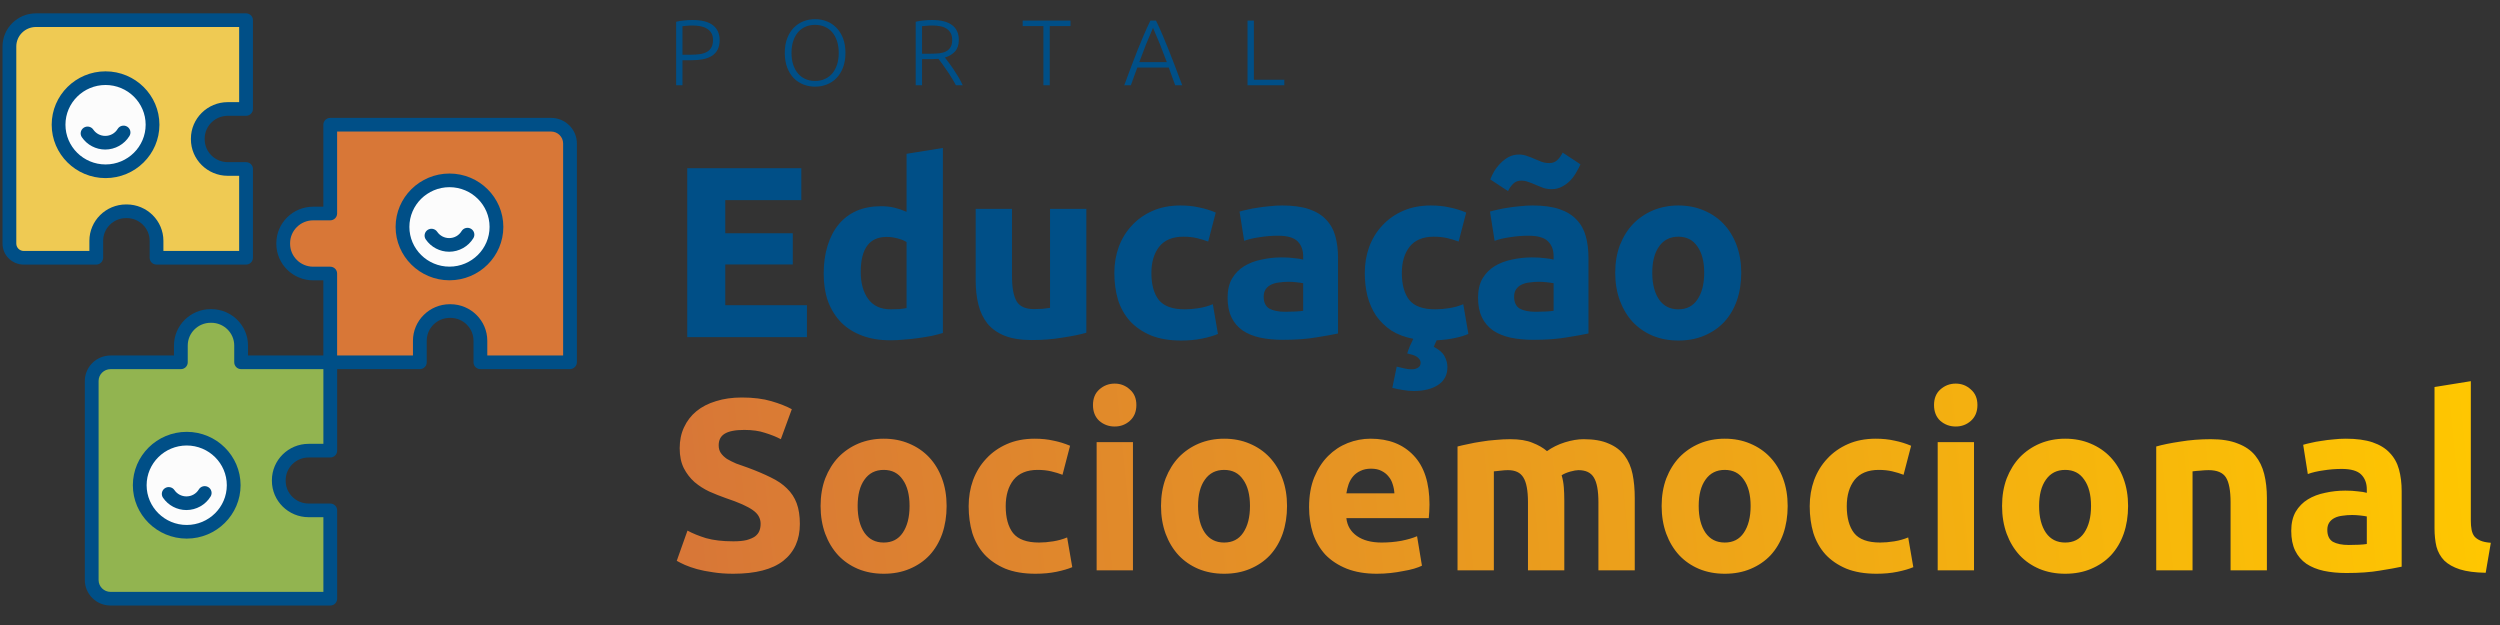 <svg width="268" height="67" viewBox="0 0 268 67" fill="none" xmlns="http://www.w3.org/2000/svg">
<rect x="0" y="0" width="268" height="67" fill="#333333" stroke="none"/>
<path d="M73.672 36.139V18.03H85.902V21.453H77.749V25.007H84.987V28.352H77.749V32.716H86.503V36.139H73.672ZM92.271 29.162C92.271 30.364 92.541 31.331 93.081 32.063C93.621 32.795 94.422 33.16 95.485 33.16C95.833 33.16 96.156 33.152 96.452 33.134C96.748 33.099 96.992 33.065 97.184 33.03V25.948C96.94 25.791 96.617 25.661 96.217 25.556C95.833 25.451 95.441 25.399 95.041 25.399C93.194 25.399 92.271 26.654 92.271 29.162ZM101.077 35.695C100.729 35.8 100.328 35.904 99.875 36.009C99.422 36.096 98.943 36.174 98.438 36.244C97.95 36.314 97.445 36.366 96.922 36.401C96.417 36.453 95.929 36.479 95.459 36.479C94.326 36.479 93.316 36.314 92.427 35.983C91.539 35.652 90.79 35.181 90.18 34.572C89.57 33.944 89.1 33.195 88.769 32.324C88.456 31.436 88.299 30.443 88.299 29.345C88.299 28.23 88.438 27.229 88.717 26.34C88.996 25.434 89.396 24.668 89.919 24.04C90.442 23.413 91.077 22.934 91.826 22.603C92.593 22.272 93.464 22.107 94.44 22.107C94.98 22.107 95.459 22.159 95.877 22.263C96.312 22.368 96.748 22.516 97.184 22.708V16.488L101.077 15.861V35.695ZM116.456 35.669C115.794 35.861 114.941 36.035 113.895 36.192C112.85 36.366 111.753 36.453 110.603 36.453C109.436 36.453 108.46 36.296 107.676 35.983C106.909 35.669 106.3 35.234 105.847 34.676C105.394 34.101 105.072 33.422 104.88 32.638C104.688 31.854 104.592 30.991 104.592 30.051V22.394H108.486V29.58C108.486 30.835 108.652 31.741 108.983 32.298C109.314 32.856 109.932 33.134 110.838 33.134C111.117 33.134 111.413 33.126 111.726 33.108C112.04 33.073 112.319 33.038 112.563 33.004V22.394H116.456V35.669ZM119.458 29.267C119.458 28.274 119.615 27.342 119.928 26.471C120.259 25.582 120.73 24.816 121.34 24.171C121.949 23.509 122.69 22.986 123.561 22.603C124.432 22.22 125.425 22.028 126.54 22.028C127.272 22.028 127.942 22.098 128.552 22.237C129.162 22.359 129.754 22.542 130.329 22.786L129.519 25.896C129.153 25.756 128.752 25.634 128.317 25.53C127.881 25.425 127.394 25.373 126.853 25.373C125.704 25.373 124.841 25.73 124.266 26.445C123.709 27.159 123.43 28.1 123.43 29.267C123.43 30.504 123.691 31.462 124.214 32.141C124.754 32.821 125.686 33.16 127.01 33.16C127.481 33.16 127.986 33.117 128.526 33.03C129.066 32.943 129.562 32.803 130.015 32.612L130.564 35.8C130.111 35.991 129.545 36.157 128.866 36.296C128.186 36.436 127.437 36.505 126.618 36.505C125.364 36.505 124.284 36.322 123.378 35.957C122.472 35.573 121.723 35.059 121.131 34.415C120.556 33.77 120.129 33.012 119.85 32.141C119.589 31.253 119.458 30.295 119.458 29.267ZM137.766 33.422C138.15 33.422 138.516 33.413 138.864 33.396C139.212 33.378 139.491 33.352 139.7 33.317V30.364C139.543 30.329 139.308 30.295 138.995 30.26C138.681 30.225 138.394 30.207 138.132 30.207C137.766 30.207 137.418 30.234 137.087 30.286C136.773 30.321 136.495 30.399 136.251 30.521C136.007 30.643 135.815 30.809 135.676 31.018C135.537 31.227 135.467 31.488 135.467 31.802C135.467 32.411 135.667 32.838 136.068 33.082C136.486 33.309 137.052 33.422 137.766 33.422ZM137.453 22.028C138.603 22.028 139.561 22.159 140.327 22.42C141.094 22.681 141.704 23.056 142.157 23.544C142.627 24.032 142.958 24.624 143.15 25.321C143.341 26.018 143.437 26.793 143.437 27.647V35.748C142.88 35.87 142.104 36.009 141.111 36.166C140.118 36.34 138.916 36.427 137.505 36.427C136.617 36.427 135.807 36.349 135.075 36.192C134.361 36.035 133.742 35.782 133.219 35.434C132.697 35.068 132.296 34.598 132.017 34.023C131.739 33.448 131.599 32.742 131.599 31.906C131.599 31.105 131.756 30.425 132.07 29.868C132.401 29.31 132.836 28.866 133.376 28.535C133.916 28.204 134.535 27.969 135.232 27.829C135.929 27.673 136.651 27.594 137.401 27.594C137.906 27.594 138.35 27.62 138.733 27.673C139.134 27.708 139.456 27.76 139.7 27.829V27.464C139.7 26.802 139.5 26.27 139.099 25.87C138.699 25.469 138.002 25.269 137.009 25.269C136.347 25.269 135.693 25.321 135.049 25.425C134.404 25.512 133.847 25.643 133.376 25.817L132.88 22.681C133.106 22.612 133.385 22.542 133.716 22.473C134.064 22.385 134.439 22.316 134.84 22.263C135.24 22.194 135.658 22.142 136.094 22.107C136.547 22.054 137 22.028 137.453 22.028ZM153.7 37.185C154.258 37.464 154.641 37.795 154.85 38.178C155.059 38.561 155.163 38.953 155.163 39.354C155.163 40.19 154.832 40.826 154.17 41.261C153.508 41.697 152.637 41.915 151.557 41.915C151.174 41.915 150.791 41.88 150.407 41.81C150.024 41.758 149.641 41.679 149.258 41.575L149.728 39.301C149.85 39.336 150.068 39.389 150.381 39.458C150.712 39.545 151.035 39.589 151.348 39.589C151.592 39.589 151.801 39.537 151.975 39.432C152.167 39.345 152.272 39.18 152.289 38.936C152.306 38.727 152.219 38.535 152.028 38.361C151.853 38.187 151.566 38.056 151.165 37.969L150.852 37.89C150.921 37.664 151.017 37.403 151.139 37.106C151.261 36.828 151.383 36.566 151.505 36.322C150.599 36.148 149.815 35.852 149.153 35.434C148.509 34.998 147.968 34.476 147.533 33.866C147.115 33.239 146.801 32.533 146.592 31.749C146.401 30.965 146.305 30.138 146.305 29.267C146.305 28.274 146.461 27.342 146.775 26.471C147.106 25.582 147.576 24.816 148.186 24.171C148.796 23.509 149.536 22.986 150.407 22.603C151.279 22.22 152.272 22.028 153.386 22.028C154.118 22.028 154.789 22.098 155.399 22.237C156.008 22.359 156.601 22.542 157.176 22.786L156.366 25.896C156 25.756 155.599 25.634 155.163 25.53C154.728 25.425 154.24 25.373 153.7 25.373C152.55 25.373 151.688 25.73 151.113 26.445C150.556 27.159 150.277 28.1 150.277 29.267C150.277 30.504 150.538 31.462 151.061 32.141C151.601 32.821 152.533 33.16 153.857 33.16C154.327 33.16 154.832 33.117 155.373 33.03C155.913 32.943 156.409 32.803 156.862 32.612L157.411 35.8C157.01 35.974 156.514 36.122 155.921 36.244C155.346 36.366 154.711 36.444 154.014 36.479C153.944 36.619 153.883 36.749 153.831 36.871C153.778 36.993 153.735 37.098 153.7 37.185ZM164.613 33.422C164.996 33.422 165.362 33.413 165.711 33.396C166.059 33.378 166.338 33.352 166.547 33.317V30.364C166.39 30.329 166.155 30.295 165.841 30.26C165.528 30.225 165.24 30.207 164.979 30.207C164.613 30.207 164.265 30.234 163.934 30.286C163.62 30.321 163.341 30.399 163.097 30.521C162.854 30.643 162.662 30.809 162.523 31.018C162.383 31.227 162.313 31.488 162.313 31.802C162.313 32.411 162.514 32.838 162.914 33.082C163.333 33.309 163.899 33.422 164.613 33.422ZM164.299 22.028C165.449 22.028 166.407 22.159 167.174 22.42C167.941 22.681 168.55 23.056 169.003 23.544C169.474 24.032 169.805 24.624 169.996 25.321C170.188 26.018 170.284 26.793 170.284 27.647V35.748C169.726 35.87 168.951 36.009 167.958 36.166C166.965 36.34 165.763 36.427 164.352 36.427C163.463 36.427 162.653 36.349 161.921 36.192C161.207 36.035 160.589 35.782 160.066 35.434C159.543 35.068 159.143 34.598 158.864 34.023C158.585 33.448 158.446 32.742 158.446 31.906C158.446 31.105 158.603 30.425 158.916 29.868C159.247 29.31 159.683 28.866 160.223 28.535C160.763 28.204 161.381 27.969 162.078 27.829C162.775 27.673 163.498 27.594 164.247 27.594C164.752 27.594 165.197 27.62 165.58 27.673C165.981 27.708 166.303 27.76 166.547 27.829V27.464C166.547 26.802 166.346 26.27 165.946 25.87C165.545 25.469 164.848 25.269 163.855 25.269C163.193 25.269 162.54 25.321 161.895 25.425C161.251 25.512 160.693 25.643 160.223 25.817L159.726 22.681C159.953 22.612 160.232 22.542 160.563 22.473C160.911 22.385 161.286 22.316 161.686 22.263C162.087 22.194 162.505 22.142 162.941 22.107C163.394 22.054 163.847 22.028 164.299 22.028ZM169.421 17.612C169.317 17.873 169.169 18.161 168.977 18.474C168.803 18.788 168.585 19.084 168.324 19.363C168.063 19.624 167.766 19.842 167.435 20.016C167.104 20.19 166.738 20.277 166.338 20.277C166.024 20.277 165.728 20.234 165.449 20.147C165.188 20.042 164.927 19.938 164.665 19.833C164.404 19.711 164.143 19.607 163.881 19.52C163.62 19.415 163.35 19.363 163.071 19.363C162.723 19.363 162.435 19.476 162.209 19.703C161.982 19.929 161.8 20.19 161.66 20.486L159.753 19.232C159.857 18.971 159.996 18.683 160.171 18.37C160.362 18.056 160.589 17.769 160.85 17.507C161.111 17.229 161.408 17.002 161.739 16.828C162.07 16.654 162.435 16.567 162.836 16.567C163.15 16.567 163.437 16.619 163.698 16.723C163.977 16.811 164.247 16.915 164.509 17.037C164.77 17.142 165.022 17.246 165.266 17.351C165.528 17.438 165.806 17.481 166.103 17.481C166.451 17.481 166.738 17.368 166.965 17.142C167.191 16.915 167.374 16.654 167.514 16.358L169.421 17.612ZM186.662 29.241C186.662 30.321 186.505 31.314 186.191 32.22C185.878 33.108 185.425 33.875 184.832 34.519C184.24 35.147 183.526 35.634 182.69 35.983C181.871 36.331 180.947 36.505 179.92 36.505C178.909 36.505 177.986 36.331 177.15 35.983C176.331 35.634 175.625 35.147 175.033 34.519C174.44 33.875 173.979 33.108 173.648 32.22C173.317 31.314 173.151 30.321 173.151 29.241C173.151 28.16 173.317 27.176 173.648 26.288C173.996 25.399 174.467 24.641 175.059 24.014C175.669 23.387 176.383 22.899 177.202 22.551C178.038 22.202 178.944 22.028 179.92 22.028C180.913 22.028 181.818 22.202 182.637 22.551C183.473 22.899 184.188 23.387 184.78 24.014C185.372 24.641 185.834 25.399 186.165 26.288C186.496 27.176 186.662 28.16 186.662 29.241ZM182.69 29.241C182.69 28.039 182.446 27.098 181.958 26.418C181.487 25.721 180.808 25.373 179.92 25.373C179.031 25.373 178.343 25.721 177.855 26.418C177.367 27.098 177.123 28.039 177.123 29.241C177.123 30.443 177.367 31.401 177.855 32.115C178.343 32.812 179.031 33.16 179.92 33.16C180.808 33.16 181.487 32.812 181.958 32.115C182.446 31.401 182.69 30.443 182.69 29.241Z" fill="#004F87"/>
<path d="M74.233 2.145C75.214 2.145 75.944 2.331 76.425 2.705C76.905 3.079 77.145 3.609 77.145 4.296C77.145 4.69 77.075 5.027 76.935 5.307C76.795 5.58 76.595 5.804 76.335 5.977C76.074 6.144 75.754 6.268 75.374 6.348C75 6.421 74.577 6.458 74.103 6.458H73.162V9.14H72.482V2.335C72.722 2.268 73.002 2.221 73.323 2.195C73.649 2.161 73.953 2.145 74.233 2.145ZM74.263 2.735C74.01 2.735 73.793 2.745 73.613 2.765C73.439 2.778 73.289 2.792 73.162 2.805V5.867H74.023C74.39 5.867 74.72 5.847 75.014 5.807C75.314 5.761 75.567 5.68 75.774 5.567C75.988 5.447 76.151 5.284 76.264 5.077C76.378 4.87 76.435 4.606 76.435 4.286C76.435 3.979 76.371 3.726 76.245 3.526C76.124 3.325 75.961 3.169 75.754 3.055C75.554 2.935 75.324 2.852 75.064 2.805C74.803 2.758 74.537 2.735 74.263 2.735ZM90.632 5.667C90.632 6.261 90.546 6.785 90.372 7.238C90.199 7.692 89.962 8.072 89.662 8.379C89.368 8.679 89.025 8.906 88.631 9.059C88.237 9.213 87.82 9.29 87.38 9.29C86.94 9.29 86.523 9.213 86.129 9.059C85.736 8.906 85.389 8.679 85.089 8.379C84.795 8.072 84.562 7.692 84.388 7.238C84.215 6.785 84.128 6.261 84.128 5.667C84.128 5.073 84.215 4.553 84.388 4.106C84.562 3.652 84.795 3.275 85.089 2.975C85.389 2.668 85.736 2.438 86.129 2.285C86.523 2.131 86.94 2.055 87.38 2.055C87.82 2.055 88.237 2.131 88.631 2.285C89.025 2.438 89.368 2.668 89.662 2.975C89.962 3.275 90.199 3.652 90.372 4.106C90.546 4.553 90.632 5.073 90.632 5.667ZM89.912 5.667C89.912 5.2 89.852 4.783 89.732 4.416C89.612 4.043 89.442 3.726 89.222 3.466C89.001 3.205 88.734 3.009 88.421 2.875C88.114 2.735 87.767 2.665 87.38 2.665C86.993 2.665 86.643 2.735 86.329 2.875C86.023 3.009 85.759 3.205 85.539 3.466C85.319 3.726 85.149 4.043 85.029 4.416C84.909 4.783 84.849 5.2 84.849 5.667C84.849 6.134 84.909 6.554 85.029 6.928C85.149 7.295 85.319 7.608 85.539 7.869C85.759 8.129 86.023 8.329 86.329 8.469C86.643 8.609 86.993 8.679 87.38 8.679C87.767 8.679 88.114 8.609 88.421 8.469C88.734 8.329 89.001 8.129 89.222 7.869C89.442 7.608 89.612 7.295 89.732 6.928C89.852 6.554 89.912 6.134 89.912 5.667ZM102.785 4.286C102.785 4.807 102.648 5.217 102.375 5.517C102.101 5.817 101.741 6.034 101.294 6.167C101.401 6.301 101.537 6.481 101.704 6.708C101.878 6.935 102.055 7.185 102.235 7.458C102.415 7.725 102.592 8.005 102.765 8.299C102.938 8.592 103.085 8.873 103.205 9.14H102.475C102.335 8.873 102.181 8.606 102.014 8.339C101.854 8.072 101.688 7.815 101.514 7.568C101.347 7.315 101.184 7.081 101.024 6.868C100.864 6.654 100.724 6.468 100.604 6.308C100.39 6.328 100.177 6.338 99.963 6.338H98.842V9.14H98.162V2.335C98.402 2.268 98.682 2.221 99.002 2.195C99.329 2.161 99.629 2.145 99.903 2.145C100.857 2.145 101.574 2.325 102.055 2.685C102.542 3.045 102.785 3.579 102.785 4.286ZM99.983 2.735C99.73 2.735 99.506 2.745 99.313 2.765C99.126 2.778 98.969 2.792 98.842 2.805V5.757H99.783C100.096 5.757 100.393 5.744 100.674 5.717C100.954 5.684 101.197 5.617 101.404 5.517C101.611 5.41 101.774 5.26 101.894 5.067C102.014 4.873 102.075 4.61 102.075 4.276C102.075 3.969 102.014 3.716 101.894 3.516C101.774 3.315 101.618 3.159 101.424 3.045C101.231 2.925 101.007 2.845 100.754 2.805C100.507 2.758 100.25 2.735 99.983 2.735ZM114.755 2.205V2.795H112.533V9.14H111.853V2.795H109.631V2.205H114.755ZM125.984 9.14C125.857 8.799 125.737 8.472 125.623 8.159C125.51 7.845 125.4 7.538 125.293 7.238H121.921C121.807 7.538 121.694 7.845 121.581 8.159C121.467 8.472 121.35 8.799 121.23 9.14H120.52C120.787 8.419 121.037 7.749 121.27 7.128C121.504 6.501 121.731 5.911 121.951 5.357C122.178 4.797 122.401 4.259 122.621 3.746C122.841 3.232 123.075 2.718 123.322 2.205H123.922C124.169 2.718 124.403 3.232 124.623 3.746C124.843 4.259 125.063 4.797 125.283 5.357C125.51 5.911 125.74 6.501 125.974 7.128C126.207 7.749 126.461 8.419 126.734 9.14H125.984ZM123.602 2.985C123.349 3.559 123.102 4.143 122.862 4.736C122.628 5.33 122.385 5.971 122.131 6.658H125.083C124.83 5.971 124.583 5.33 124.343 4.736C124.102 4.143 123.856 3.559 123.602 2.985ZM137.678 8.549V9.14H133.735V2.205H134.416V8.549H137.678Z" fill="#004F87"/>
<path d="M78.611 58.03C79.186 58.03 79.656 57.986 80.022 57.899C80.405 57.795 80.71 57.664 80.937 57.507C81.163 57.333 81.32 57.133 81.407 56.906C81.494 56.68 81.538 56.427 81.538 56.148C81.538 55.556 81.259 55.068 80.701 54.685C80.144 54.284 79.186 53.857 77.827 53.404C77.234 53.195 76.642 52.96 76.05 52.699C75.458 52.42 74.926 52.08 74.456 51.68C73.985 51.262 73.602 50.765 73.306 50.19C73.01 49.598 72.862 48.884 72.862 48.047C72.862 47.211 73.019 46.462 73.332 45.8C73.646 45.121 74.09 44.546 74.665 44.075C75.24 43.605 75.937 43.248 76.755 43.004C77.574 42.743 78.498 42.612 79.525 42.612C80.745 42.612 81.799 42.743 82.687 43.004C83.576 43.265 84.308 43.553 84.882 43.866L83.707 47.081C83.201 46.819 82.635 46.593 82.008 46.401C81.398 46.192 80.658 46.087 79.787 46.087C78.811 46.087 78.106 46.227 77.67 46.506C77.252 46.767 77.043 47.176 77.043 47.734C77.043 48.065 77.121 48.343 77.278 48.57C77.435 48.797 77.653 49.005 77.931 49.197C78.228 49.371 78.559 49.537 78.924 49.694C79.308 49.833 79.726 49.981 80.179 50.138C81.12 50.486 81.938 50.835 82.635 51.183C83.332 51.514 83.907 51.906 84.36 52.359C84.83 52.812 85.179 53.343 85.405 53.953C85.632 54.563 85.745 55.303 85.745 56.174C85.745 57.864 85.153 59.18 83.968 60.12C82.783 61.044 80.998 61.505 78.611 61.505C77.809 61.505 77.087 61.453 76.442 61.349C75.797 61.261 75.222 61.148 74.717 61.009C74.229 60.87 73.802 60.721 73.437 60.565C73.088 60.408 72.792 60.26 72.548 60.12L73.698 56.88C74.238 57.176 74.9 57.446 75.684 57.69C76.485 57.917 77.461 58.03 78.611 58.03ZM101.477 54.241C101.477 55.321 101.32 56.314 101.007 57.22C100.693 58.108 100.24 58.875 99.648 59.519C99.056 60.147 98.341 60.634 97.505 60.983C96.686 61.331 95.763 61.505 94.735 61.505C93.725 61.505 92.801 61.331 91.965 60.983C91.146 60.634 90.441 60.147 89.848 59.519C89.256 58.875 88.794 58.108 88.463 57.22C88.132 56.314 87.967 55.321 87.967 54.241C87.967 53.16 88.132 52.176 88.463 51.288C88.812 50.399 89.282 49.641 89.875 49.014C90.484 48.387 91.199 47.899 92.017 47.551C92.854 47.202 93.76 47.028 94.735 47.028C95.728 47.028 96.634 47.202 97.453 47.551C98.289 47.899 99.003 48.387 99.596 49.014C100.188 49.641 100.65 50.399 100.981 51.288C101.312 52.176 101.477 53.16 101.477 54.241ZM97.505 54.241C97.505 53.039 97.261 52.098 96.773 51.418C96.303 50.721 95.624 50.373 94.735 50.373C93.847 50.373 93.159 50.721 92.671 51.418C92.183 52.098 91.939 53.039 91.939 54.241C91.939 55.443 92.183 56.401 92.671 57.115C93.159 57.812 93.847 58.16 94.735 58.16C95.624 58.16 96.303 57.812 96.773 57.115C97.261 56.401 97.505 55.443 97.505 54.241ZM103.84 54.267C103.84 53.274 103.997 52.342 104.31 51.471C104.641 50.582 105.112 49.816 105.722 49.171C106.331 48.509 107.072 47.986 107.943 47.603C108.814 47.22 109.807 47.028 110.922 47.028C111.654 47.028 112.324 47.098 112.934 47.237C113.544 47.359 114.136 47.542 114.711 47.786L113.901 50.896C113.535 50.756 113.134 50.634 112.699 50.53C112.263 50.425 111.776 50.373 111.235 50.373C110.086 50.373 109.223 50.73 108.648 51.444C108.091 52.159 107.812 53.1 107.812 54.267C107.812 55.504 108.073 56.462 108.596 57.141C109.136 57.821 110.068 58.16 111.392 58.16C111.863 58.16 112.368 58.117 112.908 58.03C113.448 57.943 113.944 57.803 114.397 57.612L114.946 60.8C114.493 60.991 113.927 61.157 113.248 61.296C112.568 61.436 111.819 61.505 111 61.505C109.746 61.505 108.666 61.322 107.76 60.957C106.854 60.573 106.105 60.059 105.513 59.415C104.938 58.77 104.511 58.012 104.232 57.141C103.971 56.253 103.84 55.295 103.84 54.267ZM121.453 61.139H117.559V47.394H121.453V61.139ZM121.819 43.422C121.819 44.136 121.584 44.703 121.113 45.121C120.66 45.521 120.12 45.722 119.493 45.722C118.866 45.722 118.317 45.521 117.847 45.121C117.394 44.703 117.167 44.136 117.167 43.422C117.167 42.708 117.394 42.15 117.847 41.749C118.317 41.331 118.866 41.122 119.493 41.122C120.12 41.122 120.66 41.331 121.113 41.749C121.584 42.15 121.819 42.708 121.819 43.422ZM137.97 54.241C137.97 55.321 137.813 56.314 137.5 57.22C137.186 58.108 136.733 58.875 136.141 59.519C135.549 60.147 134.834 60.634 133.998 60.983C133.179 61.331 132.256 61.505 131.228 61.505C130.218 61.505 129.294 61.331 128.458 60.983C127.639 60.634 126.934 60.147 126.341 59.519C125.749 58.875 125.287 58.108 124.956 57.22C124.625 56.314 124.46 55.321 124.46 54.241C124.46 53.16 124.625 52.176 124.956 51.288C125.305 50.399 125.775 49.641 126.368 49.014C126.977 48.387 127.692 47.899 128.51 47.551C129.347 47.202 130.253 47.028 131.228 47.028C132.221 47.028 133.127 47.202 133.946 47.551C134.782 47.899 135.496 48.387 136.089 49.014C136.681 49.641 137.143 50.399 137.474 51.288C137.805 52.176 137.97 53.16 137.97 54.241ZM133.998 54.241C133.998 53.039 133.754 52.098 133.266 51.418C132.796 50.721 132.117 50.373 131.228 50.373C130.34 50.373 129.652 50.721 129.164 51.418C128.676 52.098 128.432 53.039 128.432 54.241C128.432 55.443 128.676 56.401 129.164 57.115C129.652 57.812 130.34 58.16 131.228 58.16C132.117 58.16 132.796 57.812 133.266 57.115C133.754 56.401 133.998 55.443 133.998 54.241ZM140.333 54.371C140.333 53.152 140.516 52.089 140.882 51.183C141.265 50.26 141.762 49.493 142.371 48.884C142.981 48.274 143.678 47.812 144.462 47.499C145.263 47.185 146.082 47.028 146.918 47.028C148.87 47.028 150.411 47.629 151.544 48.831C152.676 50.016 153.242 51.767 153.242 54.084C153.242 54.31 153.234 54.563 153.216 54.842C153.199 55.103 153.181 55.338 153.164 55.547H144.331C144.418 56.349 144.793 56.984 145.455 57.455C146.117 57.925 147.006 58.16 148.12 58.16C148.835 58.16 149.532 58.099 150.211 57.977C150.908 57.838 151.474 57.673 151.91 57.481L152.432 60.643C152.223 60.748 151.944 60.852 151.596 60.957C151.248 61.061 150.856 61.148 150.42 61.218C150.002 61.305 149.549 61.375 149.061 61.427C148.573 61.479 148.086 61.505 147.598 61.505C146.361 61.505 145.281 61.322 144.357 60.957C143.452 60.591 142.694 60.094 142.084 59.467C141.492 58.822 141.047 58.065 140.751 57.194C140.472 56.322 140.333 55.382 140.333 54.371ZM149.479 52.882C149.462 52.551 149.401 52.228 149.296 51.915C149.209 51.601 149.061 51.323 148.852 51.079C148.661 50.835 148.408 50.634 148.094 50.478C147.798 50.321 147.424 50.242 146.971 50.242C146.535 50.242 146.161 50.321 145.847 50.478C145.533 50.617 145.272 50.809 145.063 51.053C144.854 51.296 144.688 51.584 144.567 51.915C144.462 52.228 144.384 52.551 144.331 52.882H149.479ZM163.799 53.849C163.799 52.594 163.634 51.706 163.303 51.183C162.989 50.661 162.44 50.399 161.656 50.399C161.413 50.399 161.16 50.417 160.899 50.452C160.637 50.469 160.385 50.495 160.141 50.53V61.139H156.247V47.864C156.578 47.777 156.961 47.69 157.397 47.603C157.85 47.499 158.32 47.411 158.808 47.342C159.313 47.255 159.827 47.194 160.35 47.159C160.873 47.107 161.386 47.081 161.892 47.081C162.885 47.081 163.686 47.211 164.296 47.472C164.923 47.716 165.437 48.013 165.838 48.361C166.395 47.96 167.031 47.647 167.745 47.42C168.477 47.194 169.148 47.081 169.757 47.081C170.855 47.081 171.752 47.237 172.449 47.551C173.163 47.847 173.729 48.274 174.148 48.831C174.566 49.389 174.853 50.051 175.01 50.817C175.167 51.584 175.245 52.438 175.245 53.378V61.139H171.351V53.849C171.351 52.594 171.186 51.706 170.855 51.183C170.541 50.661 169.993 50.399 169.209 50.399C169 50.399 168.703 50.452 168.32 50.556C167.954 50.661 167.649 50.791 167.406 50.948C167.527 51.349 167.606 51.776 167.641 52.228C167.676 52.664 167.693 53.134 167.693 53.64V61.139H163.799V53.849ZM191.638 54.241C191.638 55.321 191.481 56.314 191.168 57.22C190.854 58.108 190.401 58.875 189.809 59.519C189.216 60.147 188.502 60.634 187.666 60.983C186.847 61.331 185.924 61.505 184.896 61.505C183.885 61.505 182.962 61.331 182.126 60.983C181.307 60.634 180.601 60.147 180.009 59.519C179.417 58.875 178.955 58.108 178.624 57.22C178.293 56.314 178.128 55.321 178.128 54.241C178.128 53.16 178.293 52.176 178.624 51.288C178.973 50.399 179.443 49.641 180.035 49.014C180.645 48.387 181.359 47.899 182.178 47.551C183.014 47.202 183.92 47.028 184.896 47.028C185.889 47.028 186.795 47.202 187.614 47.551C188.45 47.899 189.164 48.387 189.756 49.014C190.349 49.641 190.81 50.399 191.141 51.288C191.472 52.176 191.638 53.16 191.638 54.241ZM187.666 54.241C187.666 53.039 187.422 52.098 186.934 51.418C186.464 50.721 185.784 50.373 184.896 50.373C184.007 50.373 183.319 50.721 182.831 51.418C182.344 52.098 182.1 53.039 182.1 54.241C182.1 55.443 182.344 56.401 182.831 57.115C183.319 57.812 184.007 58.16 184.896 58.16C185.784 58.16 186.464 57.812 186.934 57.115C187.422 56.401 187.666 55.443 187.666 54.241ZM194.001 54.267C194.001 53.274 194.158 52.342 194.471 51.471C194.802 50.582 195.273 49.816 195.882 49.171C196.492 48.509 197.232 47.986 198.104 47.603C198.975 47.22 199.968 47.028 201.083 47.028C201.814 47.028 202.485 47.098 203.095 47.237C203.705 47.359 204.297 47.542 204.872 47.786L204.062 50.896C203.696 50.756 203.295 50.634 202.86 50.53C202.424 50.425 201.936 50.373 201.396 50.373C200.246 50.373 199.384 50.73 198.809 51.444C198.252 52.159 197.973 53.1 197.973 54.267C197.973 55.504 198.234 56.462 198.757 57.141C199.297 57.821 200.229 58.16 201.553 58.16C202.023 58.16 202.529 58.117 203.069 58.03C203.609 57.943 204.105 57.803 204.558 57.612L205.107 60.8C204.654 60.991 204.088 61.157 203.408 61.296C202.729 61.436 201.98 61.505 201.161 61.505C199.907 61.505 198.827 61.322 197.921 60.957C197.015 60.573 196.266 60.059 195.673 59.415C195.098 58.77 194.672 58.012 194.393 57.141C194.131 56.253 194.001 55.295 194.001 54.267ZM211.614 61.139H207.72V47.394H211.614V61.139ZM211.98 43.422C211.98 44.136 211.744 44.703 211.274 45.121C210.821 45.521 210.281 45.722 209.654 45.722C209.027 45.722 208.478 45.521 208.008 45.121C207.555 44.703 207.328 44.136 207.328 43.422C207.328 42.708 207.555 42.15 208.008 41.749C208.478 41.331 209.027 41.122 209.654 41.122C210.281 41.122 210.821 41.331 211.274 41.749C211.744 42.15 211.98 42.708 211.98 43.422ZM228.131 54.241C228.131 55.321 227.974 56.314 227.661 57.22C227.347 58.108 226.894 58.875 226.302 59.519C225.709 60.147 224.995 60.634 224.159 60.983C223.34 61.331 222.417 61.505 221.389 61.505C220.378 61.505 219.455 61.331 218.619 60.983C217.8 60.634 217.094 60.147 216.502 59.519C215.91 58.875 215.448 58.108 215.117 57.22C214.786 56.314 214.621 55.321 214.621 54.241C214.621 53.16 214.786 52.176 215.117 51.288C215.466 50.399 215.936 49.641 216.528 49.014C217.138 48.387 217.852 47.899 218.671 47.551C219.507 47.202 220.413 47.028 221.389 47.028C222.382 47.028 223.288 47.202 224.107 47.551C224.943 47.899 225.657 48.387 226.249 49.014C226.842 49.641 227.303 50.399 227.634 51.288C227.965 52.176 228.131 53.16 228.131 54.241ZM224.159 54.241C224.159 53.039 223.915 52.098 223.427 51.418C222.957 50.721 222.277 50.373 221.389 50.373C220.5 50.373 219.812 50.721 219.324 51.418C218.837 52.098 218.593 53.039 218.593 54.241C218.593 55.443 218.837 56.401 219.324 57.115C219.812 57.812 220.5 58.16 221.389 58.16C222.277 58.16 222.957 57.812 223.427 57.115C223.915 56.401 224.159 55.443 224.159 54.241ZM231.147 47.864C231.809 47.673 232.663 47.499 233.708 47.342C234.753 47.168 235.851 47.081 237.001 47.081C238.168 47.081 239.135 47.237 239.901 47.551C240.685 47.847 241.304 48.274 241.757 48.831C242.21 49.389 242.532 50.051 242.724 50.817C242.915 51.584 243.011 52.438 243.011 53.378V61.139H239.117V53.849C239.117 52.594 238.952 51.706 238.621 51.183C238.29 50.661 237.671 50.399 236.766 50.399C236.487 50.399 236.191 50.417 235.877 50.452C235.563 50.469 235.285 50.495 235.041 50.53V61.139H231.147V47.864ZM251.788 58.422C252.171 58.422 252.537 58.413 252.886 58.396C253.234 58.378 253.513 58.352 253.722 58.317V55.364C253.565 55.33 253.33 55.295 253.016 55.26C252.703 55.225 252.415 55.208 252.154 55.208C251.788 55.208 251.44 55.234 251.109 55.286C250.795 55.321 250.516 55.399 250.272 55.521C250.028 55.643 249.837 55.809 249.697 56.018C249.558 56.227 249.488 56.488 249.488 56.802C249.488 57.411 249.689 57.838 250.089 58.082C250.508 58.309 251.074 58.422 251.788 58.422ZM251.474 47.028C252.624 47.028 253.582 47.159 254.349 47.42C255.115 47.681 255.725 48.056 256.178 48.544C256.649 49.032 256.98 49.624 257.171 50.321C257.363 51.018 257.459 51.793 257.459 52.647V60.748C256.901 60.87 256.126 61.009 255.133 61.166C254.14 61.34 252.938 61.427 251.527 61.427C250.638 61.427 249.828 61.349 249.096 61.192C248.382 61.035 247.764 60.782 247.241 60.434C246.718 60.068 246.318 59.598 246.039 59.023C245.76 58.448 245.621 57.742 245.621 56.906C245.621 56.105 245.778 55.425 246.091 54.868C246.422 54.31 246.858 53.866 247.398 53.535C247.938 53.204 248.556 52.969 249.253 52.83C249.95 52.673 250.673 52.594 251.422 52.594C251.927 52.594 252.372 52.62 252.755 52.673C253.156 52.708 253.478 52.76 253.722 52.83V52.464C253.722 51.802 253.521 51.27 253.121 50.87C252.72 50.469 252.023 50.269 251.03 50.269C250.368 50.269 249.715 50.321 249.07 50.425C248.426 50.513 247.868 50.643 247.398 50.817L246.901 47.681C247.128 47.612 247.407 47.542 247.738 47.472C248.086 47.385 248.461 47.316 248.861 47.263C249.262 47.194 249.68 47.142 250.116 47.107C250.568 47.054 251.021 47.028 251.474 47.028ZM266.467 61.401C265.335 61.383 264.412 61.261 263.697 61.035C263 60.809 262.443 60.495 262.025 60.094C261.624 59.676 261.345 59.18 261.189 58.605C261.049 58.012 260.98 57.35 260.98 56.619V41.488L264.873 40.861V55.835C264.873 56.183 264.899 56.497 264.952 56.776C265.004 57.054 265.1 57.289 265.239 57.481C265.396 57.673 265.614 57.83 265.892 57.951C266.171 58.073 266.546 58.152 267.016 58.187L266.467 61.401Z" fill="url(#paint0_linear_662_1867)"/>
<path d="M9.831 40.844C9.831 39.737 10.736 38.84 11.853 38.84H19.388V37.039C19.388 35.289 20.82 33.871 22.586 33.871H22.65C24.416 33.871 25.848 35.289 25.848 37.039V38.84H35.405V48.31H33.083C31.317 48.31 29.886 49.729 29.886 51.479V51.543C29.886 53.293 31.317 54.711 33.083 54.711H35.405V64.182H11.852C10.736 64.182 9.831 63.285 9.831 62.179V40.844Z" fill="#92B450"/>
<path d="M35.405 64.913H11.852C10.331 64.913 9.093 63.687 9.093 62.179V40.843C9.093 39.336 10.331 38.109 11.853 38.109H18.65V37.039C18.65 34.889 20.416 33.139 22.585 33.139H22.65C24.82 33.139 26.586 34.889 26.586 37.039V38.109H35.405C35.813 38.109 36.143 38.436 36.143 38.84V48.311C36.143 48.715 35.813 49.042 35.405 49.042H33.083C31.727 49.042 30.624 50.135 30.624 51.479V51.543C30.624 52.887 31.727 53.98 33.083 53.98H35.405C35.813 53.98 36.143 54.307 36.143 54.711V64.182C36.143 64.586 35.813 64.913 35.405 64.913ZM11.853 39.572C11.145 39.572 10.569 40.142 10.569 40.843V62.179C10.569 62.88 11.145 63.45 11.852 63.45H34.667V55.443H33.083C30.913 55.443 29.148 53.693 29.148 51.543V51.479C29.148 49.328 30.913 47.579 33.083 47.579H34.667V39.572H25.848C25.44 39.572 25.11 39.244 25.11 38.84V37.039C25.11 35.696 24.006 34.602 22.65 34.602H22.585C21.23 34.602 20.126 35.696 20.126 37.039V38.84C20.126 39.244 19.796 39.572 19.388 39.572H11.853Z" fill="#004F87"/>
<path d="M59.073 13.37H35.401V22.888H33.575C31.8 22.888 30.361 24.314 30.361 26.073V26.137C30.361 27.896 31.8 29.321 33.575 29.321H35.401V38.84H45.007V36.528C45.007 34.769 46.446 33.343 48.221 33.343H48.286C50.06 33.343 51.499 34.769 51.499 36.528V38.84H61.095C61.105 38.829 61.105 15.383 61.105 15.383C61.105 14.271 60.195 13.37 59.073 13.37Z" fill="#D87737"/>
<path d="M61.094 39.571H51.499C51.092 39.571 50.761 39.244 50.761 38.84V36.528C50.761 35.175 49.651 34.075 48.286 34.075H48.221C46.856 34.075 45.745 35.175 45.745 36.528V38.84C45.745 39.244 45.415 39.571 45.007 39.571H35.401C34.993 39.571 34.663 39.244 34.663 38.84V30.053H33.575C31.396 30.053 29.623 28.296 29.623 26.137V26.073C29.623 23.914 31.396 22.157 33.575 22.157H34.663V13.37C34.663 12.966 34.993 12.638 35.401 12.638H59.073C60.601 12.638 61.843 13.87 61.843 15.383V38.829C61.843 39.233 61.502 39.571 61.094 39.571ZM52.238 38.108H60.367V15.383C60.367 14.677 59.787 14.101 59.073 14.101H36.139V22.888C36.139 23.292 35.809 23.62 35.401 23.62H33.575C32.21 23.62 31.099 24.72 31.099 26.073V26.137C31.099 27.49 32.21 28.59 33.575 28.59H35.401C35.809 28.59 36.139 28.917 36.139 29.321V38.108H44.269V36.528C44.269 34.369 46.042 32.612 48.221 32.612H48.286C50.465 32.612 52.238 34.369 52.238 36.528V38.108Z" fill="#004F87"/>
<path d="M10.32 27.633H2.543C1.696 27.633 1.009 26.953 1.009 26.114V4.981C1.009 3.424 2.282 2.163 3.853 2.163H26.377V11.681H26.243H24.417C22.642 11.681 21.203 13.107 21.203 14.866V14.93C21.203 16.689 22.642 18.115 24.417 18.115H26.243H26.377V27.633H16.779C16.779 27.616 16.779 25.816 16.779 25.816C16.779 24.066 15.348 22.648 13.582 22.648H13.517C11.751 22.648 10.32 24.066 10.32 25.816V27.616V27.633Z" fill="#EFCA53"/>
<path d="M26.377 28.364H16.779C16.371 28.364 16.041 28.037 16.041 27.633V25.816C16.041 24.472 14.938 23.379 13.582 23.379H13.517C12.161 23.379 11.058 24.472 11.058 25.816V27.616C11.058 28.021 10.727 28.364 10.32 28.364H2.542C1.29 28.364 0.271 27.355 0.271 26.114V4.981C0.271 3.024 1.878 1.431 3.853 1.431H26.377C26.784 1.431 27.115 1.759 27.115 2.163V11.681C27.115 12.085 26.784 12.413 26.377 12.413H24.416C23.051 12.413 21.941 13.513 21.941 14.866V14.93C21.941 16.283 23.051 17.383 24.416 17.383H26.377C26.784 17.383 27.115 17.711 27.115 18.115V27.633C27.115 28.037 26.784 28.364 26.377 28.364ZM17.517 26.901H25.638V18.846H24.416C22.238 18.846 20.465 17.089 20.465 14.93V14.866C20.465 12.707 22.238 10.95 24.416 10.95H25.638V2.894H3.853C2.692 2.894 1.747 3.83 1.747 4.981V26.114C1.747 26.548 2.104 26.901 2.542 26.901H9.582V25.816C9.582 23.666 11.347 21.916 13.517 21.916H13.582C15.752 21.916 17.517 23.666 17.517 25.816V26.901Z" fill="#004F87"/>
<path d="M11.316 18.36C14.097 18.36 16.352 16.126 16.352 13.37C16.352 10.614 14.097 8.379 11.316 8.379C8.534 8.379 6.279 10.614 6.279 13.37C6.279 16.126 8.534 18.36 11.316 18.36Z" fill="#FCFCFC"/>
<path d="M11.315 19.092C8.131 19.092 5.541 16.525 5.541 13.37C5.541 10.215 8.131 7.648 11.315 7.648C14.499 7.648 17.09 10.215 17.09 13.37C17.09 16.525 14.499 19.092 11.315 19.092ZM11.315 9.111C8.945 9.111 7.017 11.021 7.017 13.37C7.017 15.718 8.945 17.629 11.315 17.629C13.685 17.629 15.614 15.718 15.614 13.37C15.614 11.021 13.685 9.111 11.315 9.111Z" fill="#004F87"/>
<path d="M9.386 14.3C9.797 14.903 10.493 15.299 11.283 15.299C12.116 15.299 12.845 14.858 13.245 14.199L9.386 14.3Z" fill="#FCFCFC"/>
<path d="M11.283 16.031C10.276 16.031 9.338 15.537 8.774 14.709C8.546 14.375 8.635 13.92 8.972 13.694C9.311 13.467 9.769 13.556 9.998 13.89C10.287 14.315 10.767 14.568 11.283 14.568C11.832 14.568 12.329 14.289 12.613 13.822C12.822 13.476 13.276 13.364 13.626 13.572C13.975 13.78 14.088 14.229 13.878 14.576C13.333 15.473 12.339 16.031 11.283 16.031Z" fill="#004F87"/>
<path d="M48.184 29.315C50.965 29.315 53.22 27.081 53.22 24.325C53.22 21.569 50.965 19.334 48.184 19.334C45.402 19.334 43.148 21.569 43.148 24.325C43.148 27.081 45.402 29.315 48.184 29.315Z" fill="#FCFCFC"/>
<path d="M48.184 30.047C45 30.047 42.409 27.48 42.409 24.325C42.409 21.17 45 18.603 48.184 18.603C51.368 18.603 53.958 21.17 53.958 24.325C53.958 27.48 51.368 30.047 48.184 30.047ZM48.184 20.066C45.814 20.066 43.886 21.976 43.886 24.325C43.886 26.673 45.814 28.584 48.184 28.584C50.554 28.584 52.482 26.673 52.482 24.325C52.482 21.976 50.554 20.066 48.184 20.066Z" fill="#004F87"/>
<path d="M46.254 25.255C46.665 25.858 47.362 26.255 48.151 26.255C48.984 26.255 49.713 25.813 50.114 25.154L46.254 25.255Z" fill="#FCFCFC"/>
<path d="M48.151 26.986C47.144 26.986 46.206 26.492 45.642 25.665C45.414 25.33 45.503 24.875 45.841 24.649C46.179 24.422 46.637 24.511 46.866 24.846C47.155 25.27 47.635 25.523 48.151 25.523C48.7 25.523 49.198 25.244 49.481 24.777C49.691 24.431 50.144 24.319 50.494 24.527C50.843 24.735 50.956 25.184 50.746 25.531C50.202 26.428 49.207 26.986 48.151 26.986Z" fill="#004F87"/>
<path d="M20.016 57.007C22.797 57.007 25.052 54.773 25.052 52.016C25.052 49.26 22.797 47.026 20.016 47.026C17.234 47.026 14.979 49.26 14.979 52.016C14.979 54.773 17.234 57.007 20.016 57.007Z" fill="#FCFCFC"/>
<path d="M20.016 57.738C16.832 57.738 14.242 55.171 14.242 52.016C14.242 48.861 16.832 46.294 20.016 46.294C23.2 46.294 25.79 48.861 25.79 52.016C25.79 55.171 23.2 57.738 20.016 57.738ZM20.016 47.757C17.646 47.757 15.718 49.668 15.718 52.016C15.718 54.365 17.646 56.276 20.016 56.276C22.386 56.276 24.314 54.365 24.314 52.016C24.314 49.668 22.386 47.757 20.016 47.757Z" fill="#004F87"/>
<path d="M18.086 52.946C18.497 53.549 19.194 53.946 19.983 53.946C20.816 53.946 21.546 53.505 21.946 52.845L18.086 52.946Z" fill="#FCFCFC"/>
<path d="M19.983 54.677C18.977 54.677 18.039 54.183 17.474 53.356C17.246 53.021 17.335 52.566 17.673 52.34C18.011 52.114 18.47 52.202 18.698 52.537C18.987 52.961 19.468 53.214 19.983 53.214C20.532 53.214 21.029 52.936 21.313 52.468C21.523 52.122 21.976 52.01 22.326 52.218C22.675 52.427 22.788 52.876 22.578 53.222C22.033 54.12 21.039 54.677 19.983 54.677Z" fill="#004F87"/>
<defs>
<linearGradient id="paint0_linear_662_1867" x1="74.163" y1="57.804" x2="265.8" y2="38.592" gradientUnits="userSpaceOnUse">
<stop stop-color="#D87737"/>
<stop offset="1" stop-color="#FFC700"/>
</linearGradient>
</defs>
</svg>
